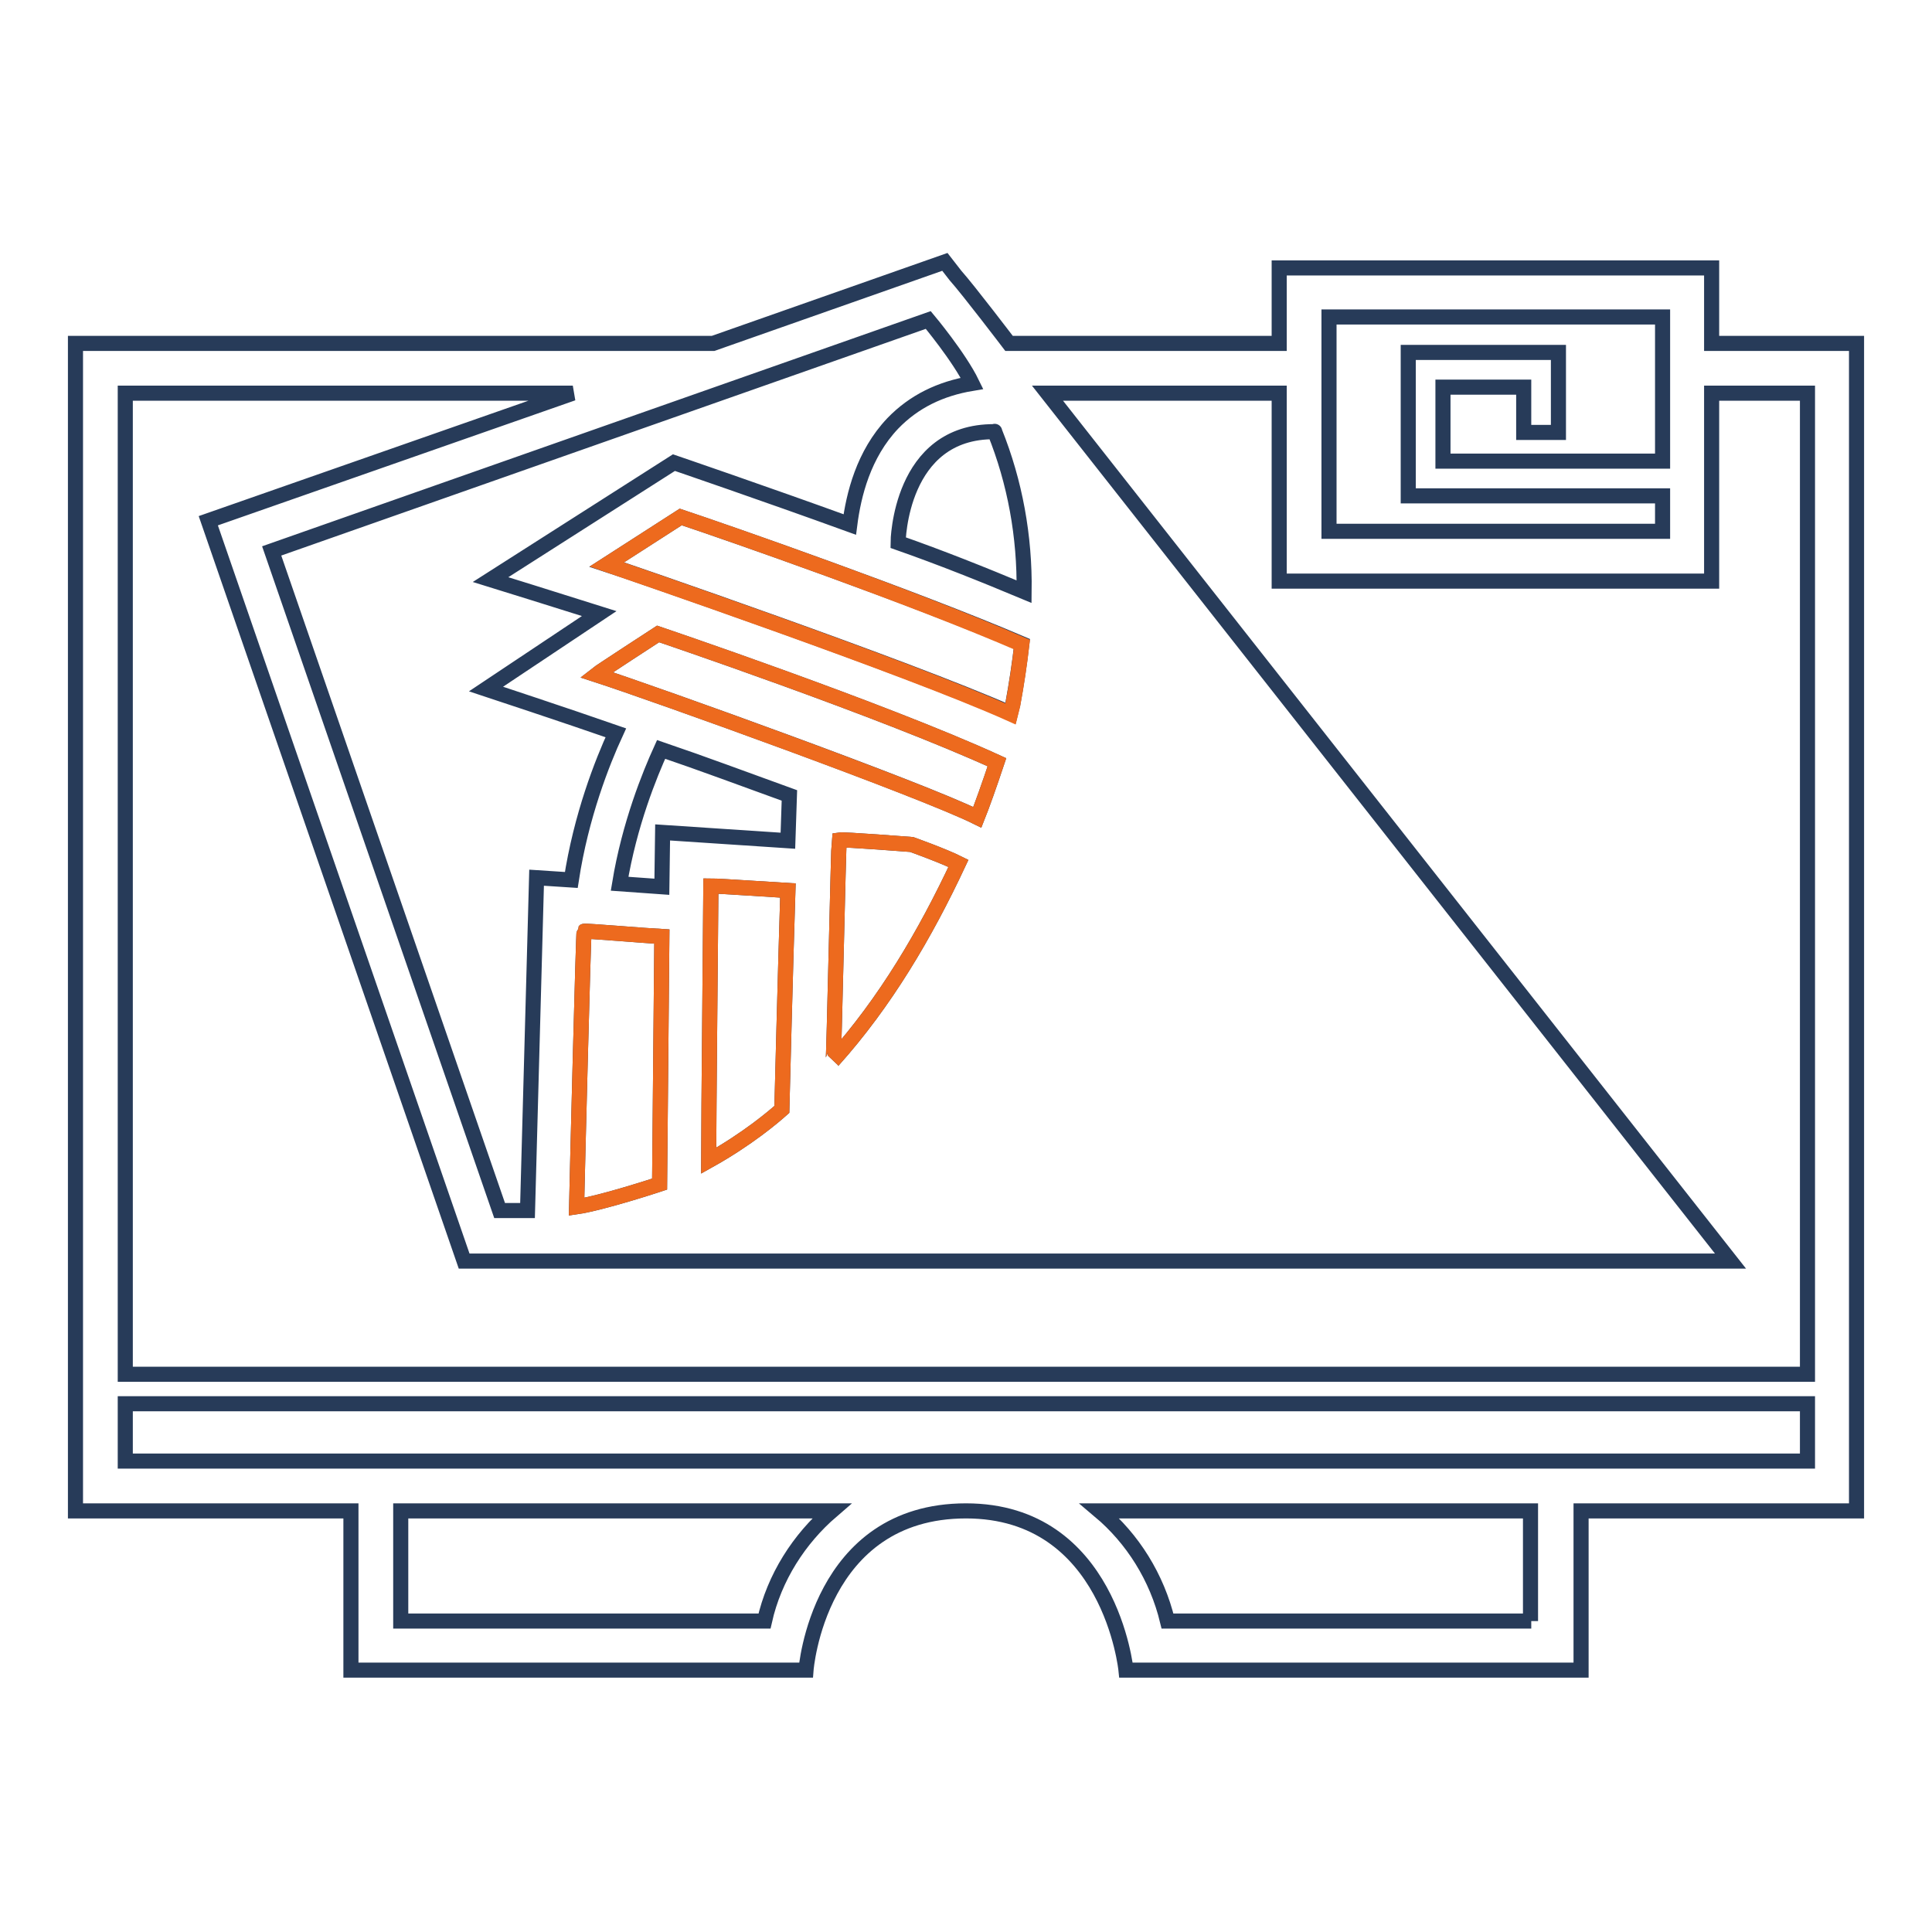 <?xml version="1.0" encoding="utf-8"?>
<!-- Svg Vector Icons : http://www.onlinewebfonts.com/icon -->
<!DOCTYPE svg PUBLIC "-//W3C//DTD SVG 1.1//EN" "http://www.w3.org/Graphics/SVG/1.1/DTD/svg11.dtd">
<svg version="1.1" xmlns="http://www.w3.org/2000/svg" xmlns:xlink="http://www.w3.org/1999/xlink" x="0px" y="0px" viewBox="0 0 256 256" enable-background="new 0 0 256 256" xml:space="preserve">
<g> <path stroke-width="2" fill-opacity="0" stroke="#273b59"  d="M226.8,45.5v-10h-57.3v10h-35.8c0,0-5.4-7.1-7.1-9l-1.4-1.8L94.5,45.5H10v154.7h36.5v21.1h60.3 c0,0,1.6-21.1,21.2-21.1c19.1,0,21.2,21.1,21.2,21.1h60.3v-21.1H246V45.5H226.8z M176.1,42h44.2v19.1h-29.1v-9.8h10.7v6h4.6V46.7 h-19.9v19h33.7v4.7h-44.2V42z M131.8,57.2c2.7,6.7,4,13.9,3.9,21.2c-5.5-2.3-11-4.5-16.7-6.5C119,71.8,119.2,57.1,131.8,57.2 C131.8,57.1,131.8,57.2,131.8,57.2z M79,89.4c0.5-0.4,8.2-5.4,8.2-5.4s29.6,10,44.9,17c-1,3-2,5.8-2.6,7.3 C122.1,104.6,87,92,79,89.4L79,89.4z M127,114.4c-4.4,9.4-9.7,18.4-16.6,26.1c0.1-0.1,0.7-28.5,0.8-29.2c0.6-0.1,9.6,0.6,9.6,0.6 S125,113.4,127,114.4z M87.8,110.3l-0.1,7.2l-5.6-0.4c1.3-7.9,4-14.5,5.5-17.8c5.3,1.8,11.2,4,17,6.1l-0.2,6L87.8,110.3z  M104.4,118c-0.3,9.3-0.8,29-0.8,29c-1,0.9-4.5,3.9-9.7,6.8c0-4.6,0.3-35.5,0.3-36.4C95.5,117.4,102.5,117.9,104.4,118z  M87.7,124.1l-0.3,32.8c-0.3,0.1-7.6,2.5-11,3c0.1-4.6,0.9-36.4,1-36.5C77.5,123.3,85.7,124,87.7,124.1z M80.4,74.8l9.8-6.3 c6.3,2.1,30.7,10.6,45.2,16.8c-0.3,2.6-0.7,5.3-1.2,8c-0.1,0.4-0.2,0.8-0.3,1.2C120.1,88.4,82.9,75.6,80.4,74.8z M123,42.4 c0,0,4.1,4.9,5.8,8.4c-4.2,0.7-7.7,2.4-10.5,5.3c-3.9,4.1-5.2,9.5-5.7,13.4c-11.3-4.1-23.3-8.2-23.3-8.2L65,76.8 c0,0,10,3.1,14.4,4.5l-15,10c0,0,10.9,3.6,17.2,5.8c-1.8,3.9-4.6,11-5.9,19.5l-4.6-0.3l-1.2,44.1h-3.7L36,73L123,42.4z  M101.3,214.8H53.1v-14.6h57.1C105.9,203.9,102.6,209,101.3,214.8z M202.9,214.8h-48.2c-1.4-5.8-4.6-10.9-9-14.6h57.1V214.8 L202.9,214.8z M239.4,193.6H16.6V186h222.9V193.6z M239.4,182.1H16.6V52.1h59.3L27.6,69l33.9,98.1h167.8L138.8,52.1h30.7v24.9h57.3 V52.1h12.7V182.1z"/> <path stroke-width="2" fill-opacity="0" stroke="#ed6a1e"  d="M87.7,124.1l-0.3,32.8c-0.3,0.1-7.6,2.5-11,3c0.1-4.6,0.9-36.4,1-36.5C77.5,123.3,85.7,124,87.7,124.1z  M104.4,118c-0.3,9.3-0.8,29-0.8,29c-1,0.9-4.5,3.9-9.7,6.8c0-4.6,0.3-35.5,0.3-36.4C95.5,117.4,102.5,117.9,104.4,118z M127,114.4 c-4.4,9.4-9.7,18.4-16.6,26.1c0.1-0.1,0.7-28.5,0.8-29.2c0.6-0.1,9.6,0.6,9.6,0.6S125,113.4,127,114.4z M132.1,101 c-1,3-2,5.8-2.6,7.3C122,104.6,87,92,79,89.4c0.5-0.4,8.2-5.4,8.2-5.4S116.8,94,132.1,101z M135.4,85.4c-0.3,2.6-0.7,5.3-1.2,8 c-0.1,0.4-0.2,0.8-0.3,1.2c-13.8-6.2-50.9-18.9-53.5-19.8l9.8-6.3C96.5,70.6,120.9,79.1,135.4,85.4z"/></g>
</svg>